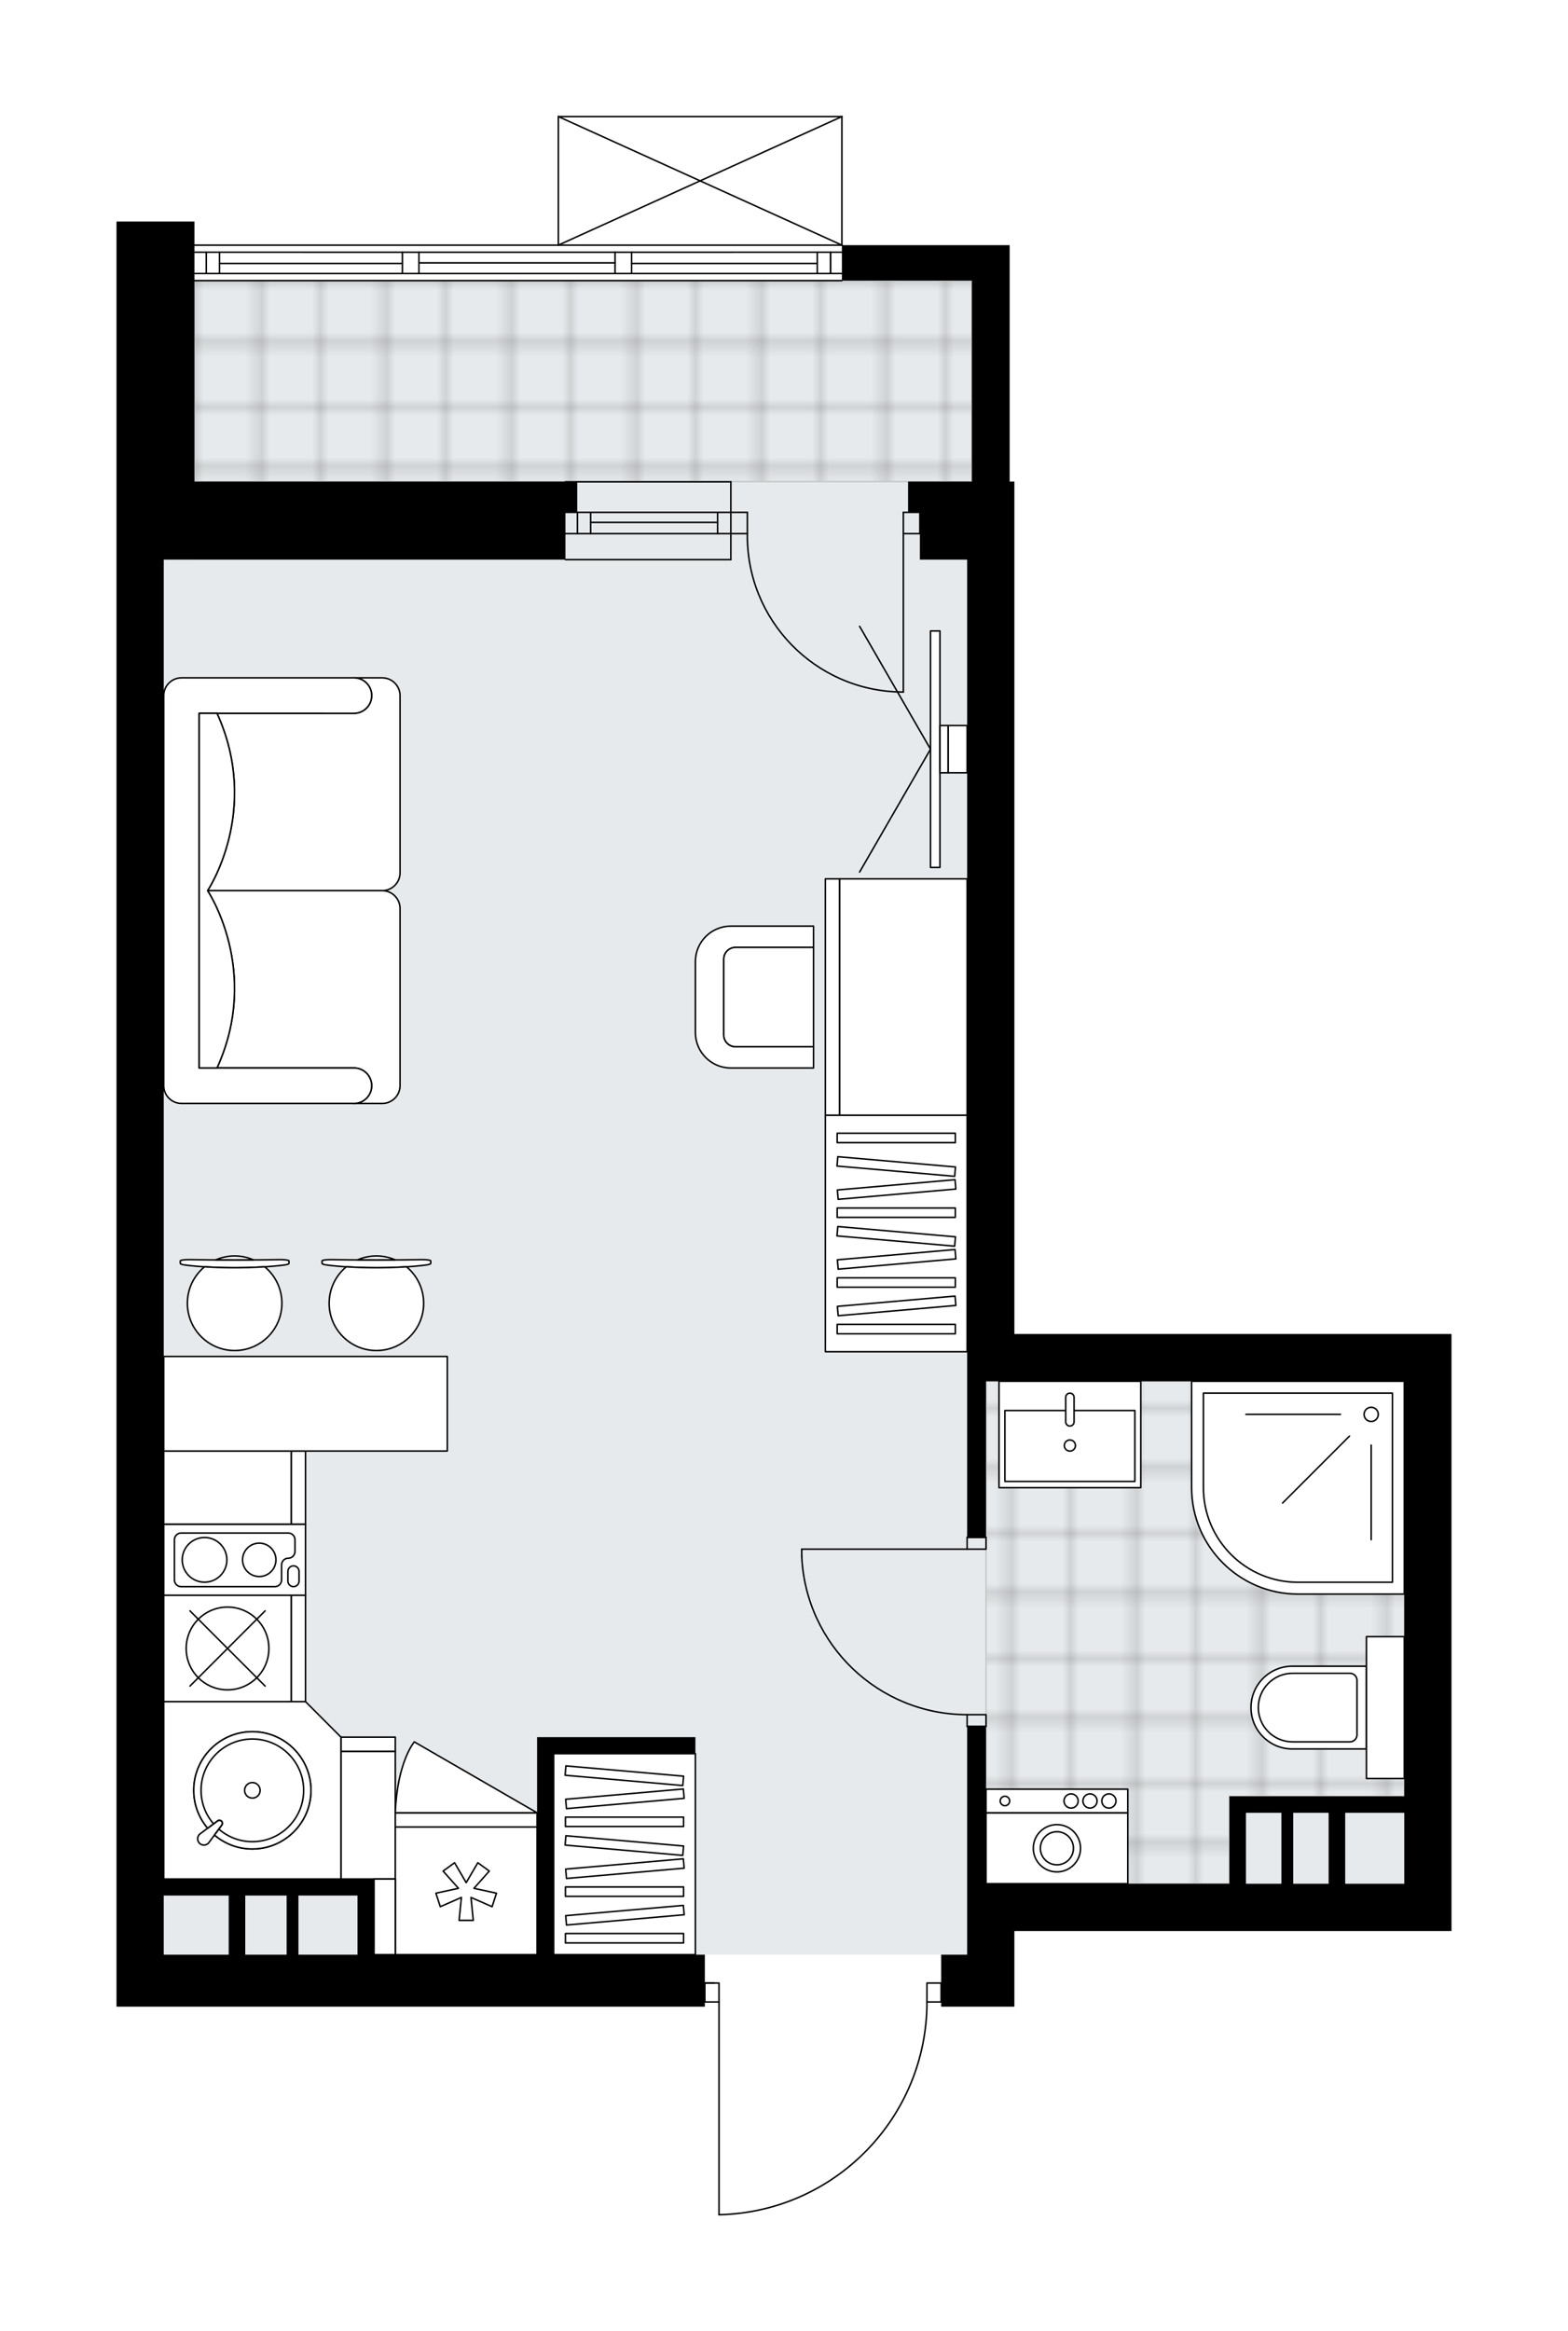 <svg xmlns="http://www.w3.org/2000/svg" xmlns:xlink="http://www.w3.org/1999/xlink" height="2000px" id="Layer_1" style="enable-background:new 0 0 1346.1 2000;" version="1.1" viewBox="0 0 1346.1 2000" width="1346.1px" x="0px" y="0px" xml:space="preserve">
<style type="text/css">
	.st0{fill:none;}
	.st1{opacity:0.25;fill:none;stroke:#070606;stroke-width:0.4;stroke-miterlimit:10;}
	.st2{fill:#FFFFFF;}
	.st3{fill:#E7EAEC;}
	.st4{fill:url(#SVGID_1_);stroke:#C8C8C8;stroke-width:1.3;stroke-miterlimit:10;}
	
		.st5{fill:url(#SVGID_00000053541147814721593490000009101001348947383969_);stroke:#C8C8C8;stroke-width:1.3;stroke-miterlimit:10;}
	.st6{fill:none;stroke:#000000;stroke-width:1.3;stroke-linecap:round;stroke-linejoin:round;stroke-miterlimit:10;}
	.st7{fill:#FFFFFF;stroke:#000000;stroke-width:1.3;stroke-linecap:round;stroke-linejoin:round;stroke-miterlimit:10;}
	.st8{fill:none;stroke:#000000;stroke-width:1.3;stroke-linecap:round;stroke-linejoin:round;}
	.st9{fill:none;stroke:#000000;stroke-width:1.3;stroke-linecap:round;stroke-linejoin:round;stroke-dasharray:10.145,10.145;}
	.st10{fill:none;stroke:#000000;stroke-width:1.3;stroke-linecap:round;stroke-linejoin:round;stroke-dasharray:9.554,9.554;}
	.st11{fill:none;stroke:#000000;stroke-width:1.3;stroke-linecap:round;stroke-linejoin:round;stroke-dasharray:9.708,9.708;}
	.st12{font-family:'Arial-BoldMT';}
	.st13{font-size:106.319px;}
	.st14{font-size:89.962px;}
	.st15{font-family:'ArialMT';}
	.st16{font-size:40px;}
</style>
<pattern height="14.57" id="New_Pattern_Swatch_2" patternUnits="userSpaceOnUse" style="overflow:visible;" viewBox="7.49 -22.06 14.57 14.57" width="14.57" x="-326.49" y="-0.36">
	<g>
		<rect class="st0" height="14.57" width="14.57" x="7.49" y="-22.06" />
		<g>
			<rect class="st1" height="7.29" width="7.29" x="14.77" y="-7.49" />
		</g>
		<g>
			<rect class="st1" height="7.29" width="7.29" x="0.2" y="-7.49" />
		</g>
		<g>
			<rect class="st1" height="7.29" width="7.29" x="22.06" y="-14.77" />
		</g>
		<g>
			<rect class="st1" height="7.29" width="7.29" x="7.49" y="-14.77" />
			<rect class="st1" height="7.29" width="7.29" x="14.77" y="-22.06" />
		</g>
		<g>
			<rect class="st1" height="7.29" width="7.29" x="0.2" y="-22.06" />
		</g>
		<g>
			<rect class="st1" height="7.29" width="7.29" x="22.06" y="-29.35" />
		</g>
		<g>
			<rect class="st1" height="7.29" width="7.29" x="7.49" y="-29.35" />
		</g>
	</g>
</pattern>
<path class="st2" d="M1246.1,1144.43V1185v471.62h-40.57h-334.7v64.91h-40.57h-22.31v-3.41h-11.53  c-0.17,47.93-18.69,93.17-52.22,127.45c-33.68,34.44-78.75,53.99-126.91,55.06c0,0-0.01,0-0.01,0c0,0,0,0,0,0s0,0,0,0c0,0,0,0,0,0  c-0.09,0-0.17-0.02-0.25-0.05c-0.03-0.01-0.05-0.03-0.07-0.05c-0.05-0.03-0.09-0.05-0.13-0.09c-0.02-0.02-0.04-0.05-0.06-0.08  c-0.03-0.04-0.06-0.08-0.08-0.12c-0.01-0.03-0.01-0.07-0.02-0.1c-0.01-0.05-0.03-0.09-0.03-0.14c0,0,0-0.01,0-0.01c0,0,0,0,0-0.01  v-181.87h-11.52v3.41H100v-44.63V480.1V277.25v-40.57v-46.66h66.94v19.64h311.74V100c0,0,0,0,0-0.01c0-0.05,0.02-0.09,0.03-0.14  c0.01-0.04,0.01-0.08,0.03-0.12c0,0,0-0.01,0-0.01c0.01-0.03,0.04-0.05,0.06-0.08c0.03-0.04,0.05-0.09,0.09-0.12  c0.03-0.03,0.07-0.05,0.1-0.07c0.04-0.02,0.07-0.05,0.11-0.07c0.04-0.02,0.09-0.02,0.13-0.03c0.04-0.01,0.07-0.02,0.11-0.02h243.4  c0,0,0,0,0,0h0.02c0.03,0,0.05,0.01,0.08,0.02c0.05,0.01,0.11,0.01,0.16,0.03c0.04,0.02,0.07,0.04,0.11,0.07  c0.03,0.02,0.07,0.04,0.1,0.07c0.04,0.04,0.07,0.09,0.1,0.14c0.01,0.02,0.03,0.04,0.04,0.06c0,0,0,0,0,0.01  c0.02,0.05,0.02,0.1,0.03,0.15c0.01,0.04,0.02,0.07,0.02,0.11c0,0,0,0.01,0,0.01v110.31v0h143.37v30.43v172.42h4.06v26.37v40.57  v664.33H1246.1z" id="background" />
<g id="floor">
	<polygon class="st3" points="834.32,1616.06 1205.53,1616.06 1205.53,1183.56 834.32,1183.56 834.32,553.66 834.32,480.1    834.32,240.74 166.94,240.74 166.94,480.1 140.57,480.1 140.57,1676.91 834.32,1676.91  " />
	
		<pattern id="SVGID_1_" patternTransform="matrix(3.212864e-10 7.156 -7.156 3.212864e-10 -44005.375 43850.781)" xlink:href="#New_Pattern_Swatch_2">
	</pattern>
	<polygon class="st4" points="166.94,240.74 166.94,413.16 834.31,413.16 834.31,240.74  " />
	
		<pattern id="SVGID_00000018227581498960458550000014284234984243745951_" patternTransform="matrix(3.212864e-10 7.156 -7.156 3.212864e-10 -44005.375 43850.781)" xlink:href="#New_Pattern_Swatch_2">
	</pattern>
	
		<polygon points="   1055.42,1541 1205.53,1541 1205.53,1186.13 1140.62,1186.13 1140.62,1185 846.49,1185 846.49,1616.06 1055.42,1616.06  " style="fill:url(#SVGID_00000018227581498960458550000014284234984243745951_);stroke:#C8C8C8;stroke-width:1.3;stroke-miterlimit:10;" />
	<g id="LINE_00000049200032426238198950000009308248893494976687_">
		<line class="st6" x1="627.41" x2="485.41" y1="457.79" y2="457.79" />
	</g>
	<g id="LINE_00000121246541002357761630000017423791109911244953_">
		<line class="st6" x1="627.41" x2="485.41" y1="439.53" y2="439.53" />
	</g>
	<g id="LINE_00000155122895087720261480000014791651902868262546_">
		<line class="st6" x1="616.05" x2="507.06" y1="448.16" y2="448.16" />
	</g>
	<g id="LINE_00000170252084184709991370000005227588437800434078_">
		<line class="st6" x1="495.7" x2="495.7" y1="457.79" y2="439.53" />
	</g>
	<g id="LINE_00000031915755910464128650000002496914696785198223_">
		<line class="st6" x1="616.05" x2="616.05" y1="457.79" y2="439.53" />
	</g>
	<g id="LINE_00000167379348126665199670000001284420512115172759_">
		<line class="st6" x1="627.41" x2="485.41" y1="480.1" y2="480.1" />
	</g>
	<g id="LINE_00000111184219937094700170000015532439480246155163_">
		<line class="st6" x1="485.41" x2="627.41" y1="413.39" y2="413.39" />
	</g>
	<g id="LINE_00000086667018176687583870000009522954494392148148_">
		<line class="st6" x1="507.06" x2="507.06" y1="457.8" y2="439.54" />
	</g>
	<g id="LINE_00000070088231644834813230000016150330898679622838_">
		<line class="st6" x1="627.41" x2="627.41" y1="480.1" y2="413.39" />
	</g>
	<g id="LINE_00000116210261678443645370000018095632984856188315_">
		<line class="st6" x1="722.75" x2="166.94" y1="240.74" y2="240.74" />
	</g>
	<g id="LINE_00000103960729814555261350000016382937022358227633_">
		<line class="st6" x1="712.97" x2="712.97" y1="234.65" y2="216.39" />
	</g>
	<g id="LINE_00000127722785699878040530000014174407040897224336_">
		<line class="st6" x1="177.08" x2="177.08" y1="234.65" y2="216.39" />
	</g>
	<g id="LINE_00000086691637835118755440000017929764909653621671_">
		<line class="st6" x1="542.21" x2="701.61" y1="226.03" y2="226.03" />
	</g>
	<g id="LINE_00000182486834435834244250000018189491015075455884_">
		<line class="st6" x1="188.44" x2="345.45" y1="226.03" y2="226.03" />
	</g>
	<g id="LINE_00000070817830127544085550000016394498718844701316_">
		<line class="st6" x1="188.44" x2="188.44" y1="216.39" y2="234.65" />
	</g>
	<g id="LINE_00000132081753563726485120000013278803614001986483_">
		<line class="st6" x1="712.97" x2="712.97" y1="234.65" y2="216.39" />
	</g>
	<g id="LINE_00000157307822088963703310000010835854254096802434_">
		<line class="st6" x1="701.61" x2="701.61" y1="216.39" y2="234.65" />
	</g>
	<g id="LINE_00000083088232347003064200000002718750160847380357_">
		<line class="st6" x1="528.01" x2="528.01" y1="234.65" y2="216.4" />
	</g>
	<g id="LINE_00000176756497772567470920000010806837777428397752_">
		<line class="st6" x1="528.01" x2="542.21" y1="216.4" y2="216.4" />
	</g>
	<g id="LINE_00000132047424095762830610000008662043941791471528_">
		<line class="st6" x1="542.21" x2="542.21" y1="216.4" y2="234.65" />
	</g>
	<g id="LINE_00000054241779786880368340000005299688382714340754_">
		<line class="st6" x1="542.21" x2="528.01" y1="234.65" y2="234.65" />
	</g>
	<g id="LINE_00000035497932834948423080000017731318647670572933_">
		<line class="st6" x1="166.94" x2="722.75" y1="210.31" y2="210.31" />
	</g>
	<g id="LINE_00000131335193786776442870000011843525142998825372_">
		<line class="st6" x1="345.45" x2="345.45" y1="234.65" y2="216.4" />
	</g>
	<g id="LINE_00000144325165723089660980000011074032366770068902_">
		<line class="st6" x1="345.45" x2="359.65" y1="216.4" y2="216.4" />
	</g>
	<g id="LINE_00000146466127292328378260000006246850161646297275_">
		<line class="st6" x1="359.65" x2="359.65" y1="216.4" y2="234.65" />
	</g>
	<g id="LINE_00000098927676191071797800000002248011475058223548_">
		<line class="st6" x1="359.65" x2="345.45" y1="234.65" y2="234.65" />
	</g>
	<g id="LINE_00000131357777957037422850000004223455263331179658_">
		<line class="st6" x1="359.65" x2="528.01" y1="225.52" y2="225.52" />
	</g>
	<g id="LWPOLYLINE_00000103266454898857648760000001526294128247676060_">
		<line class="st6" x1="345.45" x2="166.94" y1="234.65" y2="234.65" />
	</g>
	<g id="LWPOLYLINE_00000010993235889036431040000001197729175804648322_">
		<line class="st6" x1="359.65" x2="528.01" y1="234.65" y2="234.65" />
	</g>
	<g id="LWPOLYLINE_00000052094285801904599500000010651698442868832386_">
		<line class="st6" x1="542.21" x2="722.75" y1="234.65" y2="234.65" />
	</g>
	<g id="LWPOLYLINE_00000176036367344389987680000017235767211800862123_">
		<line class="st6" x1="345.45" x2="166.94" y1="216.4" y2="216.39" />
	</g>
	<g id="LWPOLYLINE_00000157988945474632866510000002709908768658532541_">
		<line class="st6" x1="359.65" x2="528.01" y1="216.4" y2="216.4" />
	</g>
	<g id="LWPOLYLINE_00000113350599128398421950000011927536432370017175_">
		<line class="st6" x1="542.21" x2="722.75" y1="216.4" y2="216.39" />
	</g>
	<g id="ARC_00000021094871175375699690000003221410709873010613_">
		<path class="st6" d="M617.27,1900c99.22-2.21,178.51-83.27,178.51-182.52" />
	</g>
	<g id="LINE_00000138575669218360979230000015619507284654677162_">
		<line class="st6" x1="613.21" x2="605.09" y1="1701.25" y2="1701.25" />
	</g>
	<g id="LINE_00000081636293476207587800000009046308261770602917_">
		<line class="st6" x1="617.27" x2="617.27" y1="1717.48" y2="1900" />
	</g>
	<g id="LWPOLYLINE_00000061463674493453626670000013737000843865389994_">
		<rect class="st6" height="16.23" width="12.17" x="795.77" y="1701.25" />
	</g>
	<g id="LWPOLYLINE_00000090997397514835501660000012140376090477609662_">
		<rect class="st6" height="16.23" width="12.17" x="605.09" y="1701.25" />
	</g>
	<g id="LWPOLYLINE_00000054232889318677204330000006639395613990874545_">
		<rect class="st6" height="10.14" width="16.23" x="830.26" y="1318.88" />
	</g>
	<g id="LWPOLYLINE_00000151509712675050288050000008471456534519077020_">
		<rect class="st6" height="10.14" width="16.23" x="830.26" y="1471.02" />
	</g>
	<g id="LINE_00000132778194650885673560000011119748639724531126_">
		<line class="st6" x1="830.26" x2="846.49" y1="1318.88" y2="1318.88" />
	</g>
	<g id="LINE_00000164495512344708262150000005398304715045934750_">
		<line class="st6" x1="830.26" x2="846.49" y1="1481.16" y2="1481.16" />
	</g>
	<g id="LINE_00000155829975504586800470000018326907984451285893_">
		<line class="st6" x1="830.26" x2="688.26" y1="1329.02" y2="1329.02" />
	</g>
	<g id="ARC_00000000189964443782315560000002076499621839946382_">
		<path class="st6" d="M830.26,1471.02c-76.06-0.05-138.61-59.93-141.99-135.91" />
	</g>
	<g id="LINE_00000116926881633664447810000012470050881850329483_">
		<line class="st6" x1="688.26" x2="688.26" y1="1329.02" y2="1335.11" />
	</g>
	<g id="ARC_00000167364705631736936050000010186696128006187150_">
		<path class="st6" d="M775.49,593.69c-0.66,0-1.33-0.01-1.99-0.01c-73.95-1.11-132.99-61.95-131.89-135.89" />
	</g>
	<g id="LINE_00000118355664040829625320000014126698828522703761_">
		<line class="st6" x1="775.49" x2="775.49" y1="457.79" y2="593.69" />
	</g>
	<g id="LINE_00000049928311317922637010000012505814489561344130_">
		<line class="st6" x1="627.41" x2="641.61" y1="457.79" y2="457.79" />
	</g>
	<g id="LINE_00000145049742547770574480000005763492829599026069_">
		<line class="st6" x1="641.61" x2="641.61" y1="457.79" y2="439.53" />
	</g>
	<g id="LINE_00000038377121841456652840000012570774741288213426_">
		<line class="st6" x1="641.61" x2="627.41" y1="439.53" y2="439.53" />
	</g>
	<g id="LINE_00000158741925727132213750000001025655138091059647_">
		<line class="st6" x1="789.69" x2="775.49" y1="439.53" y2="439.53" />
	</g>
	<g id="LINE_00000045595607757714270730000001568944337096800162_">
		<line class="st6" x1="775.49" x2="775.49" y1="439.53" y2="457.79" />
	</g>
	<g id="LINE_00000032607996037369882410000009297939457226606527_">
		<line class="st6" x1="775.49" x2="789.69" y1="457.79" y2="457.79" />
	</g>
	<g id="LINE_00000000922797966358360000000007034582068174804358_">
		<line class="st6" x1="789.69" x2="789.69" y1="439.53" y2="457.79" />
	</g>
	<g id="LINE_00000054247743515957532980000017022348622521125522_">
		<line class="st6" x1="479.33" x2="722.75" y1="100" y2="100" />
	</g>
	<g id="LINE_00000092441595523555776780000008535868494100710807_">
		<line class="st6" x1="722.75" x2="722.75" y1="100" y2="210.31" />
	</g>
	<g id="LINE_00000038380225803178747490000000558699747301973693_">
		<line class="st6" x1="479.33" x2="479.33" y1="210.31" y2="100" />
	</g>
	<g id="LWPOLYLINE_00000133519432373171408480000000710485145939779250_">
		<line class="st6" x1="722.75" x2="479.33" y1="210.31" y2="100" />
	</g>
	<g id="LWPOLYLINE_00000013911025831866224200000010017308359657873587_">
		<line class="st6" x1="479.33" x2="722.75" y1="210.31" y2="100" />
	</g>
	<g>
		<path d="M870.83,1144.43V480.1v-40.57v-26.37h-4.06V240.74v-30.43H722.75v30.43h111.57v172.42h-54.77v26.37h10.14v40.57h40.57    V1185v133.88h16.23V1185h24.34h334.7v356h-50.71h-14.2h-30.43h-10.14h-30.43l0,0h-14.2v75.05H846.49v-134.89h-16.23v134.89v40.57    v20.28h-22.31v44.63h22.31h40.57v-64.91h334.7h40.57V1185v-40.57H870.83z M1069.62,1616.06v-60.85h30.43v60.85H1069.62z     M1110.19,1616.06v-60.85h30.43v60.85H1110.19z M1205.53,1616.06h-50.71v-60.85h50.71V1616.06z" />
		<path d="M475.27,1504.49h121.71v-14.2H475.27h-14.2v186.62H321.11v-50.71V1612h-64.91h-10.14h-35.5h-14.2h-55.78V480.1h26.37    h318.47v-40.57h10.14v-26.37H166.94V277.25v-40.57v-46.66H100v46.66v40.57V480.1v1196.81v44.63h505.09v-44.63H475.27V1504.49z     M140.57,1676.91v-50.71h55.78v50.71H140.57z M210.55,1676.91v-50.71h35.5v50.71H210.55z M256.19,1676.91v-50.71h50.71v50.71    H256.19z" />
	</g>
</g>
<g id="mebel">
	<g>
		
			<rect class="st7" height="109.54" transform="matrix(8.693852e-11 -1 1 8.693852e-11 -1080.942 1471.624)" width="62.88" x="163.9" y="1221.51" />
		
			<rect class="st7" height="12.17" transform="matrix(8.693852e-11 -1 1 8.693852e-11 -1020.087 1532.478)" width="62.88" x="224.75" y="1270.2" />
	</g>
	<g>
		
			<rect class="st7" height="109.54" transform="matrix(-1 -1.777797e-10 1.777797e-10 -1 632.082 3114.46)" width="46.65" x="292.72" y="1502.46" />
		
			<rect class="st7" height="12.17" transform="matrix(-1 -1.777797e-10 1.777797e-10 -1 632.082 2992.751)" width="46.65" x="292.72" y="1490.29" />
	</g>
	<g>
		<path class="st7" d="M303.87,611.95L303.87,611.95c8.4,0,15.21-6.81,15.21-15.21v0c0-8.4-6.81-15.21-15.21-15.21h0h24.29    c8.43,0,15.27,6.84,15.27,15.27V748.8c0,8.41-6.88,15.29-15.29,15.29l-149.94,0c0,0,46.15-68.61,8.09-152.13H303.87z" />
		<path class="st7" d="M303.87,916.23L303.87,916.23c8.4,0,15.21,6.81,15.21,15.21v0c0,8.4-6.81,15.21-15.21,15.21h0h24.29    c8.43,0,15.27-6.84,15.27-15.27V779.38c0-8.41-6.88-15.29-15.29-15.29l-149.94,0c0,0,46.15,68.61,8.09,152.13H303.87z" />
		<path class="st7" d="M155.79,581.52h148.08c8.4,0,15.21,6.81,15.21,15.21l0,0c0,8.4-6.81,15.21-15.21,15.21H171v304.27h132.87    c8.4,0,15.21,6.81,15.21,15.21l0,0c0,8.4-6.81,15.21-15.21,15.21H155.79c-8.4,0-15.21-6.81-15.21-15.21v-334.7    C140.57,588.37,147.42,581.52,155.79,581.52z" />
		<path class="st7" d="M186.28,916.23c38.07-83.53-8.09-152.13-8.09-152.13v-0.01c0,0,46.15-68.61,8.09-152.13H171v304.27    L186.28,916.23z" />
	</g>
	<g>
		<g>
			<g id="LINE_00000098923866651452569400000006618037530113757590_">
				<line class="st7" x1="798.82" x2="737.96" y1="642.72" y2="748.13" />
			</g>
			<g id="LINE_00000127041680244541031490000018224911755850028951_">
				<line class="st7" x1="798.82" x2="737.96" y1="642.72" y2="537.32" />
			</g>
		</g>
		<rect class="st7" height="202.85" width="8.11" x="798.82" y="541.3" />
		
			<rect class="st7" height="40.57" transform="matrix(-1 -1.224647e-16 1.224647e-16 -1 1620.964 1285.443)" width="7.1" x="806.93" y="622.44" />
		<rect class="st7" height="40.57" width="16.23" x="814.03" y="622.44" />
	</g>
	<g>
		<path class="st7" d="M1073.95,1464.93L1073.95,1464.93c0-19.61,15.89-35.5,35.5-35.5h63.63v71h-63.63    C1089.84,1500.43,1073.95,1484.54,1073.95,1464.93z" />
		
			<rect class="st7" height="32.46" transform="matrix(2.094264e-13 1 -1 2.094264e-13 2654.236 275.63)" width="121.71" x="1128.45" y="1448.71" />
		<path class="st7" d="M1080.24,1464.93L1080.24,1464.93c0-16.24,13.17-29.41,29.41-29.41h49.22c3.36,0,6.09,2.72,6.09,6.09v46.65    c0,3.36-2.72,6.09-6.09,6.09h-49.22C1093.41,1494.35,1080.24,1481.18,1080.24,1464.93z" />
	</g>
	<g>
		
			<rect class="st7" height="60.85" transform="matrix(-1 -8.940283e-11 8.940283e-11 -1 1814.685 3171.257)" width="121.71" x="846.49" y="1555.2" />
		
			<rect class="st7" height="20.28" transform="matrix(-1 -8.940283e-11 8.940283e-11 -1 1814.685 3090.117)" width="121.71" x="846.49" y="1534.92" />
		<g id="CIRCLE_00000137132659367335897970000009489937568452634241_">
			<circle class="st7" cx="907.34" cy="1585.63" r="20.28" />
		</g>
		<g id="CIRCLE_00000166662049233392364960000017086214668592749710_">
			<circle class="st7" cx="907.34" cy="1585.63" r="14.2" />
		</g>
		<g id="CIRCLE_00000181082141297207754610000007933454931121509788_">
			<circle class="st7" cx="862.72" cy="1545.06" r="4.06" />
		</g>
		<g id="CIRCLE_00000069397830265877880900000017456589034023642282_">
			<circle class="st7" cx="919.51" cy="1545.06" r="6.09" />
		</g>
		<g id="CIRCLE_00000011751754949577862570000011137215918591398326_">
			<circle class="st7" cx="935.74" cy="1545.06" r="6.09" />
		</g>
		<g id="CIRCLE_00000114064108843626911390000013630064912082088839_">
			<circle class="st7" cx="951.97" cy="1545.06" r="6.09" />
		</g>
	</g>
	<g>
		<path class="st7" d="M1114.36,1367.57h91.18V1185h-182.56v91.18C1022.97,1326.65,1063.88,1367.57,1114.36,1367.57z" />
		<path class="st7" d="M1114.24,1357.42h81.15v-162.28h-162.28v81.15C1033.11,1321.1,1069.43,1357.42,1114.24,1357.42z" />
		<circle class="st7" cx="1177.13" cy="1213.4" r="6.09" />
		<line class="st7" x1="1150.76" x2="1069.62" y1="1213.4" y2="1213.4" />
		<line class="st7" x1="1158.49" x2="1101.11" y1="1232.05" y2="1289.42" />
		<line class="st7" x1="1177.13" x2="1177.13" y1="1239.77" y2="1320.91" />
	</g>
	<g>
		<rect class="st7" height="109.54" width="121.71" x="339.36" y="1567.37" />
		<rect class="st7" height="12.17" width="121.71" x="339.36" y="1555.2" />
		<polygon class="st7" points="396.1,1627.81 394.13,1647.5 406.3,1647.5 404.34,1627.81 422.45,1635.76 426.21,1624.19     406.88,1619.98 420.05,1605.2 410.2,1598.05 400.22,1615.14 390.24,1598.05 380.39,1605.2 393.56,1619.98 374.22,1624.19     377.98,1635.76   " />
		<path class="st7" d="M461.07,1555.2l-105.4-60.85c0,0-14.69,17.13-16.31,60.85H461.07z" />
	</g>
	<g>
		
			<rect class="st7" height="109.54" transform="matrix(4.492568e-11 -1 1 4.492568e-11 -1218.88 1609.562)" width="91.28" x="149.7" y="1359.45" />
		
			<rect class="st7" height="12.17" transform="matrix(4.492568e-11 -1 1 4.492568e-11 -1158.025 1670.417)" width="91.28" x="210.55" y="1408.14" />
		<circle class="st7" cx="195.34" cy="1414.22" r="35.5" />
		<line class="st7" x1="163.07" x2="227.61" y1="1381.95" y2="1446.49" />
		<line class="st7" x1="227.61" x2="163.07" y1="1381.95" y2="1446.49" />
	</g>
	<g>
		
			<rect class="st7" height="121.71" transform="matrix(4.491080e-11 -1 1 4.491080e-11 -1136.726 1539.579)" width="60.85" x="171" y="1277.3" />
		<path class="st7" d="M155.49,1361.19h80.49c3.18,0,5.75-2.57,5.75-5.75v-12.9c0-3.18,2.57-5.75,5.75-5.75h0    c3.18,0,5.75-2.57,5.75-5.75v-10.1c0-3.18-2.57-5.75-5.75-5.75h-91.99c-3.18,0-5.75,2.57-5.75,5.75v34.5    C149.74,1358.62,152.31,1361.19,155.49,1361.19z" />
		<path class="st7" d="M256.73,1348.14v8.26c0,2.65-2.15,4.79-4.79,4.79h0c-2.65,0-4.79-2.15-4.79-4.79v-8.26    c0-2.65,2.15-4.79,4.79-4.79h0C254.58,1343.35,256.73,1345.5,256.73,1348.14z" />
		<circle class="st7" cx="222.56" cy="1338.19" r="14.33" />
		<circle class="st7" cx="175.61" cy="1338.19" r="19.17" />
	</g>
	<g>
		<polygon class="st7" points="262.29,1459.86 140.58,1459.86 140.58,1612 292.72,1612 292.72,1490.29   " />
		<g id="ARC_00000053524405947746022000000017840129798467125162_">
			<path class="st7" d="M179.35,1580.72c-0.31,0.42-0.68,0.79-1.1,1.1c-2.38,1.77-5.74,1.28-7.52-1.1c-1.77-2.38-1.28-5.74,1.1-7.52     l15.22-11.35c0.8-0.43,1.76-0.43,2.55,0c1.3,0.71,1.79,2.33,1.08,3.64L179.35,1580.72z" />
		</g>
		<path class="st7" d="M178.27,1568.41l8.79-6.55c0.8-0.43,1.76-0.43,2.55,0c1.3,0.71,1.79,2.33,1.08,3.64l-6.55,8.79    c8.77,7.44,20.1,11.94,32.5,11.94c27.78,0,50.31-22.52,50.31-50.31s-22.52-50.31-50.31-50.31s-50.31,22.52-50.31,50.31    C166.34,1548.32,170.84,1559.65,178.27,1568.41z" />
		<path class="st7" d="M178.27,1568.41l8.79-6.55c0.8-0.43,1.76-0.43,2.55,0c1.3,0.71,1.79,2.33,1.08,3.64l-6.55,8.79    c8.77,7.44,20.1,11.94,32.5,11.94c27.78,0,50.31-22.52,50.31-50.31s-22.52-50.31-50.31-50.31s-50.31,22.52-50.31,50.31    C166.34,1548.32,170.84,1559.65,178.27,1568.41z" />
		<path class="st7" d="M187.06,1561.86c0.8-0.43,1.76-0.43,2.55,0c1.3,0.71,1.79,2.33,1.08,3.64l-2.79,3.75    c7.72,6.66,17.75,10.72,28.74,10.72c24.32,0,44.04-19.72,44.04-44.04s-19.72-44.03-44.04-44.03c-24.32,0-44.03,19.71-44.03,44.03    c0,10.99,4.05,21.01,10.7,28.72L187.06,1561.86z" />
		<circle class="st7" cx="216.65" cy="1535.93" r="6.67" />
	</g>
	<g>
		<rect class="st7" height="91.28" width="121.72" x="857.64" y="1185" />
		<rect class="st7" height="60.85" width="111.57" x="862.69" y="1210.09" />
		<path class="st7" d="M918.48,1223.41L918.48,1223.41c-1.98,0-3.59-1.61-3.59-3.59v-21.03c0-1.98,1.61-3.59,3.59-3.59l0,0    c1.98,0,3.59,1.61,3.59,3.59v21.03C922.07,1221.81,920.46,1223.41,918.48,1223.41z" />
		<circle class="st7" cx="918.48" cy="1240.12" r="4.77" />
	</g>
	<g>
		<g>
			<g>
				<g>
					<path class="st7" d="M698.41,897.98h-66.94c-5.6,0-10.14-4.54-10.14-10.14v-64.91c0-5.6,4.54-10.14,10.14-10.14h66.94v-18.26       h-71.02c-16.79,0-30.4,13.61-30.4,30.4v60.9c0,16.79,13.61,30.4,30.4,30.4h71.02V897.98z" />
				</g>
				<path class="st7" d="M621.33,822.92v64.91c0,5.6,4.54,10.14,10.14,10.14h66.94v-85.2h-66.94      C625.87,812.78,621.33,817.32,621.33,822.92z" />
			</g>
		</g>
		<g>
			
				<rect class="st7" height="109.54" transform="matrix(-2.165043e-10 1 -1 -2.165043e-10 1630.869 79.888)" width="202.85" x="674.07" y="800.61" />
			
				<rect class="st7" height="12.17" transform="matrix(-2.165043e-10 1 -1 -2.165043e-10 1570.014 140.743)" width="202.85" x="613.21" y="849.29" />
		</g>
	</g>
	<g>
		
			<rect class="st7" height="202.85" transform="matrix(-1 -1.886550e-10 1.886550e-10 -1 1538.81 2116.456)" width="121.71" x="708.55" y="956.8" />
		<g>
			
				<rect class="st7" height="8.06" transform="matrix(-1 -1.799357e-10 1.799357e-10 -1 1538.81 2280.433)" width="101.42" x="718.69" y="1136.19" />
			
				<rect class="st7" height="8.06" transform="matrix(-1 -1.799357e-10 1.799357e-10 -1 1538.81 2200.556)" width="101.42" x="718.69" y="1096.25" />
			
				<rect class="st7" height="8.06" transform="matrix(-1 -1.792723e-10 1.792723e-10 -1 1538.81 2080.741)" width="101.42" x="718.69" y="1036.34" />
			
				<rect class="st7" height="8.06" transform="matrix(-0.996 -0.087 0.087 -0.996 1443.467 2183.702)" width="101.42" x="718.69" y="1056.31" />
			
				<rect class="st7" height="8.06" transform="matrix(-0.996 0.087 -0.087 -0.996 1633.518 2169.174)" width="101.42" x="718.69" y="1116.22" />
			
				<rect class="st7" height="8.06" transform="matrix(-0.996 0.087 -0.087 -0.996 1630.037 2089.449)" width="101.42" x="718.69" y="1076.28" />
			
				<rect class="st7" height="8.06" transform="matrix(-0.996 -0.087 0.087 -0.996 1448.688 2064.115)" width="101.42" x="718.69" y="996.4" />
			
				<rect class="st7" height="8.06" transform="matrix(-0.996 0.087 -0.087 -0.996 1624.816 1969.862)" width="101.42" x="718.69" y="1016.37" />
			
				<rect class="st7" height="8.06" transform="matrix(-1 -1.799357e-10 1.799357e-10 -1 1538.81 1952.478)" width="101.42" x="718.69" y="972.21" />
		</g>
	</g>
	<g>
		
			<rect class="st7" height="172.42" transform="matrix(-1 -1.881319e-10 1.881319e-10 -1 1072.256 3181.399)" width="121.71" x="475.27" y="1504.49" />
		<g>
			
				<rect class="st7" height="8.06" transform="matrix(-1 -1.791648e-10 1.791648e-10 -1 1072.256 3325.588)" width="101.42" x="485.42" y="1658.76" />
			
				<rect class="st7" height="8.06" transform="matrix(-1 -1.791648e-10 1.791648e-10 -1 1072.256 3245.712)" width="101.42" x="485.42" y="1618.83" />
			
				<rect class="st7" height="8.06" transform="matrix(-1 -1.799357e-10 1.799357e-10 -1 1072.256 3125.896)" width="101.42" x="485.42" y="1558.92" />
			
				<rect class="st7" height="8.06" transform="matrix(-0.996 -0.087 0.087 -0.996 932.255 3206.538)" width="101.42" x="485.42" y="1578.89" />
			
				<rect class="st7" height="8.06" transform="matrix(-0.996 0.087 -0.087 -0.996 1213.398 3232.672)" width="101.42" x="485.42" y="1638.79" />
			
				<rect class="st7" height="8.06" transform="matrix(-0.996 0.087 -0.087 -0.996 1209.917 3152.947)" width="101.42" x="485.42" y="1598.86" />
			
				<rect class="st7" height="8.06" transform="matrix(-0.996 -0.087 0.087 -0.996 937.477 3086.951)" width="101.42" x="485.42" y="1518.98" />
			
				<rect class="st7" height="8.06" transform="matrix(-0.996 0.087 -0.087 -0.996 1204.695 3033.36)" width="101.42" x="485.42" y="1538.95" />
		</g>
	</g>
	<g>
		<g>
			<g id="LINE_00000034781751215713651970000004184741955869287862_">
				<path class="st7" d="M243.6,1085.31c-24.55,3.08-59.8,3.08-84.35,0c-2.83-0.36-4.48-0.89-4.48-1.45v-0.14v-2      c0-0.6,3.18-1.09,7.1-1.09c26.3,0.42,52.81,0.42,79.11,0c3.92,0,7.1,0.49,7.1,1.09v2v0.14      C248.08,1084.42,246.44,1084.95,243.6,1085.31z" />
			</g>
			<g>
				<path class="st7" d="M217.48,1080.81c-4.93-2.13-10.35-3.32-16.06-3.32s-11.13,1.19-16.06,3.32      C196.08,1080.87,206.77,1080.87,217.48,1080.81z" />
				<path class="st7" d="M227.27,1086.79c-16.54,1.07-35.14,1.07-51.68,0c-9,7.44-14.73,18.69-14.73,31.28      c0,22.41,18.16,40.57,40.57,40.57c22.41,0,40.57-18.16,40.57-40.57C242,1105.47,236.26,1094.23,227.27,1086.79z" />
			</g>
		</g>
		<g>
			<g id="LINE_00000147191542581622128390000016613877473856803742_">
				<path class="st7" d="M365.31,1085.31c-24.55,3.08-59.8,3.08-84.35,0c-2.83-0.36-4.48-0.89-4.48-1.45v-0.14v-2      c0-0.6,3.18-1.09,7.1-1.09c26.3,0.42,52.81,0.42,79.11,0c3.92,0,7.1,0.49,7.1,1.09v2v0.14      C369.79,1084.42,368.15,1084.95,365.31,1085.31z" />
			</g>
			<g>
				<path class="st7" d="M339.19,1080.81c-4.93-2.13-10.35-3.32-16.06-3.32c-5.71,0-11.13,1.19-16.06,3.32      C317.79,1080.87,328.48,1080.87,339.19,1080.81z" />
				<path class="st7" d="M348.98,1086.79c-16.54,1.07-35.14,1.07-51.68,0c-9,7.44-14.73,18.69-14.73,31.28      c0,22.41,18.16,40.57,40.57,40.57c22.41,0,40.57-18.16,40.57-40.57C363.71,1105.47,357.97,1094.23,348.98,1086.79z" />
			</g>
		</g>
		<rect class="st7" height="81.14" width="243.42" x="140.57" y="1163.7" />
	</g>
	<rect class="st7" height="64.91" width="18.26" x="321.11" y="1612" />
</g>
</svg>